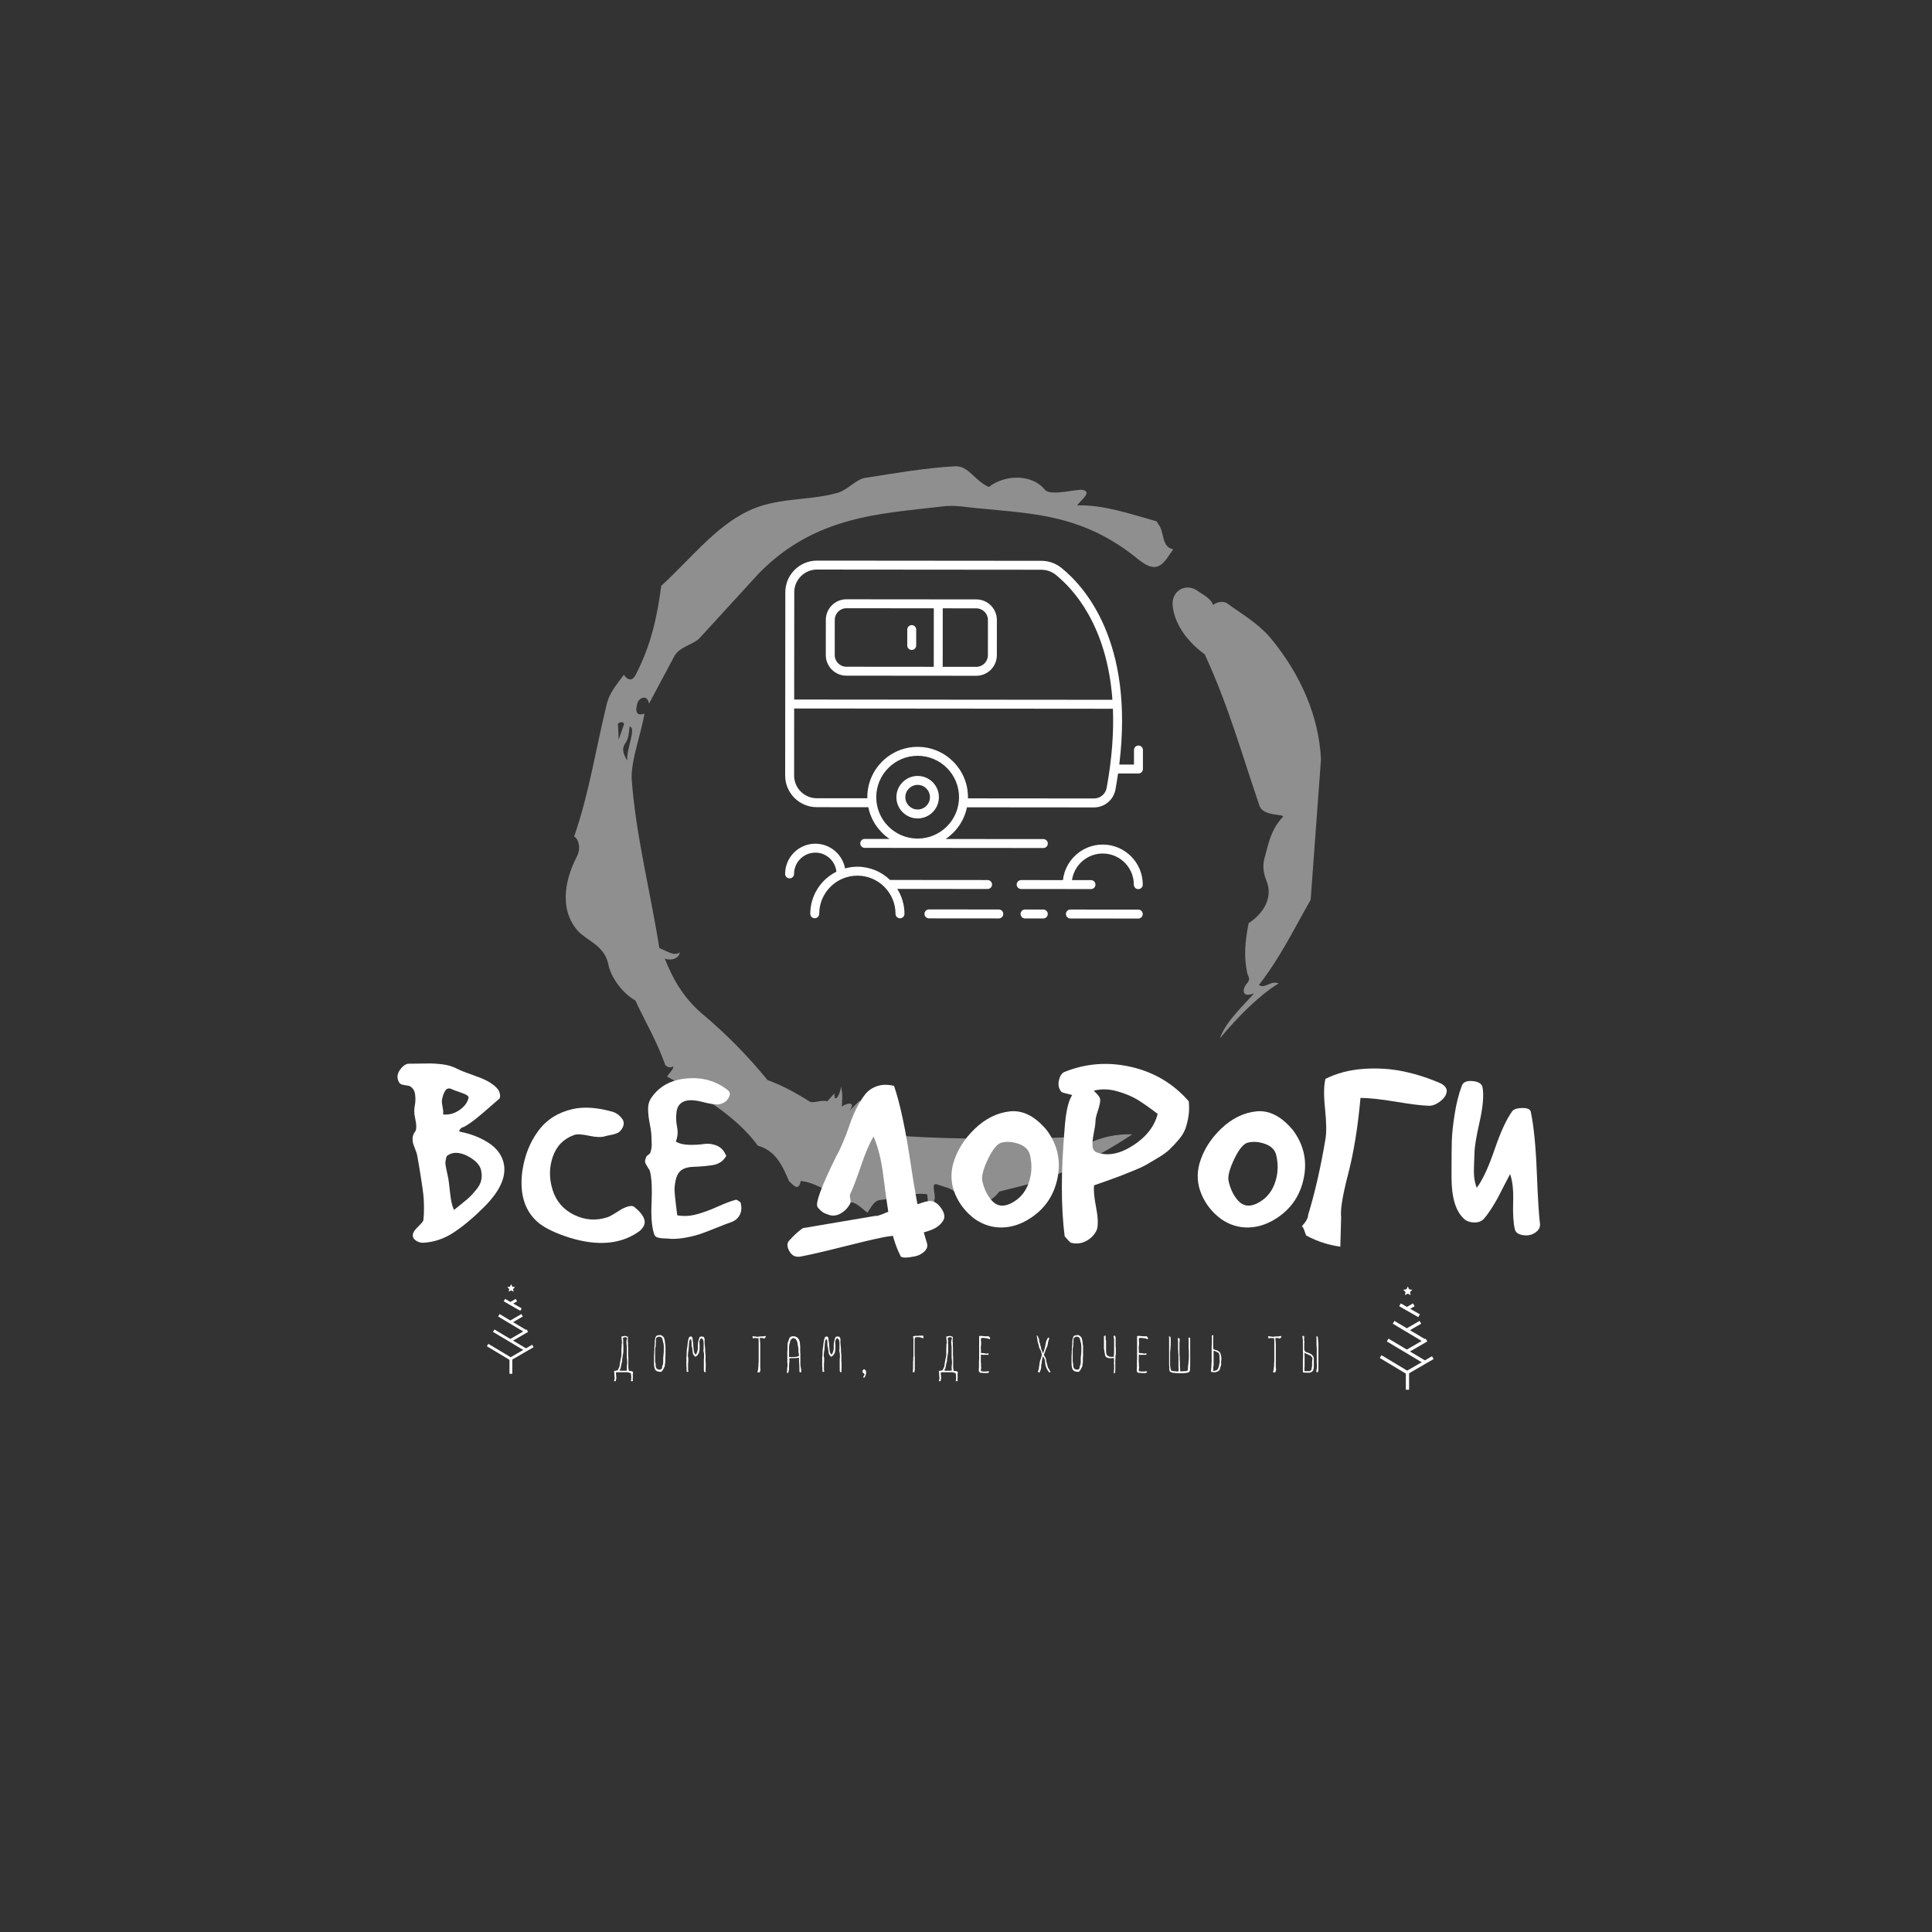 <?xml version="1.0" encoding="UTF-8" standalone="no"?> <svg xmlns="http://www.w3.org/2000/svg" xmlns:xlink="http://www.w3.org/1999/xlink" width="500" height="500" viewBox="0 0 500 500" xml:space="preserve"><rect x="0" y="0" width="500" height="500" fill="#333333" stroke="none"/> <desc>Created with Fabric.js 3.6.3</desc> <defs> </defs> <g transform="matrix(2.228 1.631 -1.631 2.228 243 214)"> <path style="stroke: none; stroke-width: 0; stroke-dasharray: none; stroke-linecap: butt; stroke-dashoffset: 0; stroke-linejoin: miter; stroke-miterlimit: 4; fill: rgb(255,255,255); fill-rule: nonzero; opacity: 0.45;" transform=" translate(-50.45, -49.763)" d="M 20.6 59.9 l 0.8 1 L 21 59.6 C 20.9 59 20.2 59.7 20.6 59.9 M 21.5 59.3 c 0.3 0.5 0.6 1 0.6 1.5 c 0 0.7 0.6 1 1.1 1.2 C 22.5 61.2 22.1 59 21.5 59.3 M 59.9 16.9 c 1.7 0 3.3 -0.2 5.1 0.2 c 4.4 1.1 8.1 3.3 10.6 6.4 l 7 11.2 c 0.3 2.8 0.9 5.9 0.8 9.3 c 0.7 0 0.6 -1 1.4 -1.2 c -0.8 2 -1.2 4.5 -1.4 7.4 c -0.5 -1.6 0 -4 0.1 -5.3 c -0.7 1.1 -1.1 0.3 -1.1 -0.2 c 0.1 -0.8 -0.3 -0.7 -0.6 -1 c -1.1 -1 -1.8 -2.1 -2.6 -3.8 c 0.5 -1.3 0.6 -3.2 -1 -4.2 c -0.5 -0.3 -1.1 -0.8 -1.4 -1.6 c -0.4 -1.1 -1.1 -2.4 -0.9 -4.1 c 0.1 -0.5 -1.5 1.1 -2.4 0.4 c -3.9 -2.7 -7.8 -5.8 -12.5 -8.4 c -2.5 0 -4.3 -0.9 -5.2 -2 c -0.8 -1 -0.2 -2.3 1 -2.4 c 0.7 0 1.5 -0.2 2.1 0.2 C 59 17.4 59.4 16.9 59.9 16.9 M 50 14.6 l 0.2 0.1 c 1 0.2 1.5 1.6 2.6 1.1 c 0 0.7 0.1 1.4 -0.1 1.9 c -0.3 0.8 -1.2 0.8 -1.9 0.8 c -6.7 -0.4 -10.6 2.4 -14.7 4.8 c -1.1 0.7 -2.3 1.2 -3.2 2.1 c -4.3 4 -9 7.7 -10.1 15.1 l -0.9 8.2 c -0.1 0.9 -1.1 1.8 -0.9 2.9 l 0.7 4.9 c -0.7 -0.7 -1.1 0.2 -0.9 0.6 c 0.1 0.3 0.5 1.3 1.1 0.4 c 0.8 1.5 1.6 4.4 2.7 5.7 c 3.4 4 7.8 7.6 11.4 11.2 c 0.9 -0.2 1.6 -0.2 1.8 -0.8 c 0.3 0.6 -0.3 1.2 -0.8 1.3 c 1.6 1 3.4 1.9 5.8 2.1 c 3.1 0.2 6 0.7 8.7 1.4 c 1.4 -0.4 2.8 -0.6 4.3 -0.7 c 0.5 0 0.8 -0.8 1.4 -1 l 0.1 -1 c 0.6 0.9 0.5 -0.3 0.1 -0.9 c 0.7 0.6 0.9 1.1 1.2 1.5 c 0 -0.3 0.8 -1.4 0.8 -0.1 l 0.2 -1.3 c 0.3 -0.2 0.4 1.1 0.7 0.2 c 0.3 -0.9 0.9 -0.2 1.5 -0.5 c -0.2 0.4 -0.1 1.2 0.6 0.7 l 0.8 -0.7 c 0.5 1.2 1.3 0.7 1.7 0.5 c 4.4 -2.8 8.8 -6.1 13 -9.4 L 77.8 67 l 0.5 -1.6 c 0.5 0.5 0.9 0.1 1.1 -0.2 c 0.6 -1 1.4 -2 2.7 -2.9 c -1.6 4.3 -3.5 7.7 -5.9 10.5 L 75.2 74 c 0 0.7 -0.2 1.6 -1 1.7 c -0.4 0.1 -1.2 -0.2 -1.8 0.4 c -0.3 0.4 0.7 1.2 -0.1 0.6 c -0.7 -0.5 -1.4 0 -2.2 0.2 c -0.6 0.2 0.4 0.8 0.6 1.2 c 0.2 0.4 0.4 0.8 0.3 1.3 l -1.1 -1.2 c -1.3 0.7 -2.1 2 -3.2 3 c -0.5 0.4 -0.3 1.1 -0.3 1.7 c -0.7 0 -1.5 -0.2 -1.9 0.2 c -0.3 0.4 -0.2 1 -0.2 1.6 c -1 -0.1 -1.1 -1.6 -2 -1.3 c -0.9 0.2 -1.9 0.3 -2.7 0.8 c 0.6 1.2 -1 0.5 -0.8 0.7 c -1.5 -0.9 -2.8 -1.6 -4.4 -1 c -3.4 -1.1 -7.6 -0.6 -10.7 -0.2 c 0 -0.5 0.1 -1 -0.1 -1.1 c -0.2 0.5 -0.8 0.3 -0.7 0.3 c -1.9 -1.3 -3.8 -2.1 -5.8 -3.2 c -1.8 0.2 -3.5 -0.7 -4 -1.2 c -1.4 -1.3 -3 -0.6 -4.3 -0.9 C 26 76.9 25 74 24.7 72 c -0.2 -1 -1 -1.4 -1.3 -1.3 c -1.3 -4.2 -3.3 -8 -4.9 -11.9 c -0.4 -1 -0.3 -2 -0.3 -3.1 c 0.5 0.2 1 0.1 0.9 -0.6 c -0.5 -3.3 -1.7 -5.8 -3 -8.2 c 0.7 -3.4 0.8 -7.4 2.4 -10.4 c 1.4 -2.7 4 -4.1 5.8 -6.4 c 0.6 -0.8 0.6 -1.9 1.2 -2.6 c 2 -2 4 -4.1 6.2 -5.9 c 1 -0.8 2.2 0 3.7 -0.3 c 0.5 -1.8 2.5 -3.4 4.4 -2.9 c 0.8 0.2 2.4 -1.9 2.9 -2.1 c 0.8 -0.3 0.4 0.8 0.4 1.5 C 45 16.3 47.6 15.5 50 14.6" stroke-linecap="round"></path> </g> <g transform="matrix(1,0,0,1,250.265,298.989)" style=""><path fill="#ffffff" opacity="1" d="M-142.86-9.78L-142.86-9.78Q-143.22-11.30-142.93-12.75Q-142.64-14.20-142.83-15.69Q-143.01-17.17-144.09-17.82L-144.09-17.82Q-144.38-18.04-145.47-18.15Q-146.56-18.26-146.92-18.77L-146.92-18.77Q-147.94-20.43-146.78-22.07Q-145.62-23.70-144.46-23.70L-144.46-23.70Q-143.73-23.70-141.88-23.73Q-140.03-23.77-139.02-23.77Q-138.00-23.77-136.48-23.62Q-134.96-23.48-133.76-23.12Q-132.57-22.75-131.48-22.17L-131.48-22.17Q-130.83-21.81-126.77-20.36Q-122.71-18.91-121.26-16.88L-121.26-16.88Q-120.60-15.58-120.97-14.71L-120.97-14.71Q-121.91-13.91-123.72-12.31Q-125.53-10.72-127.06-9.49Q-128.58-8.25-130.25-7.31L-130.25-7.31Q-130.75-7.31-131.26-6.66L-131.26-6.66Q-131.62-6.22-131.12-6.08L-131.12-6.08Q-127.06-5.28-123.98-3.32Q-120.89-1.37-120.02 1.61L-120.02 1.61Q-118.50 6.90-124.95 13.35L-124.95 13.35Q-129.16 17.56-132.86 19.98Q-136.55 22.41-140.69 22.63L-140.69 22.63Q-141.85 22.70-142.83 21.91Q-143.80 21.11-143.22 19.88L-143.22 19.88Q-142.93 19.30-141.81 18.21Q-140.69 17.12-140.69 16.76L-140.69 16.76Q-140.54 15.38-140.54 13.89Q-140.54 12.41-140.61 11.25Q-140.69 10.09-140.94 8.35Q-141.19 6.61-141.34 5.70Q-141.48 4.80-141.81 2.80Q-142.14 0.81-142.28 0.08L-142.28 0.08Q-142.35-0.42-142.72-1.33Q-143.08-2.24-143.30-2.89Q-143.51-3.54-143.48-4.45Q-143.44-5.35-142.86-6.08L-142.86-6.08Q-142.21-6.88-142.86-9.78ZM-135.90-14.27L-135.90-14.27Q-135.97-13.69-135.72-12.46Q-135.47-11.23-135.61-10.57L-135.61-10.57Q-133.36-10.36-131.48-11.63Q-129.59-12.89-129.09-14.56L-129.09-14.56Q-128.80-15.14-129.41-15.54Q-130.03-15.94-131.37-16.37Q-132.71-16.81-133.15-17.03L-133.15-17.03Q-134.38-17.68-135.00-16.77Q-135.61-15.87-135.90-14.27ZM-134.09 7.04L-134.09 7.04Q-134.02 7.62-133.84 9.29Q-133.65 10.96-133.44 12.05Q-133.22 13.13-132.78 14.15L-132.78 14.15Q-132.42 13.86-130.75 12.52Q-129.09 11.18-128.51 10.60Q-127.93 10.02-126.95 8.82Q-125.97 7.62-125.72 6.43Q-125.46 5.23-125.75 3.93L-125.75 3.93Q-126.04 2.40-127.85 1.06Q-129.67-0.28-131.52-0.57Q-133.36-0.86-134.67 0.23L-134.67 0.23Q-135.03 1.46-135.00 2.11Q-134.96 2.77-134.56 4.51Q-134.16 6.25-134.09 7.04Z"></path><path fill="#ffffff" opacity="1" d="M-115.09 4.14L-115.09 4.14Q-114.22-1.87-111.00-6.26Q-107.77-10.65-102.12-11.95L-102.12-11.95Q-97.69-12.97-91.60-11.23L-91.60-11.23Q-90.30-10.79-89.36-9.60Q-88.41-8.40-89.21-7.02L-89.21-7.02Q-89.65-6.22-90.30-5.86Q-90.95-5.50-92.11-5.28Q-93.27-5.06-93.71-4.92L-93.71-4.92Q-95.16-4.48-97.84-5.06Q-100.52-5.64-101.61-5.28L-101.61-5.28Q-105.74-3.83-107.19 0.34Q-108.64 4.51-107.26 8.93Q-105.89 13.35-101.68 15.42Q-97.48 17.48-93.05 16.03L-93.05 16.03Q-92.40 15.82-91.31 15.13Q-90.23 14.44-89.43 13.97Q-88.63 13.50-87.58 13.21Q-86.53 12.92-85.95 13.50L-85.95 13.50Q-83.99 15.09-83.52 16.61Q-83.05 18.14-84.72 19.59L-84.72 19.59Q-91.75 24.73-102.84 21.33L-102.84 21.33Q-108.28 19.59-110.89 17.48L-110.89 17.48Q-116.25 12.99-115.09 4.14Z"></path><path fill="#ffffff" opacity="1" d="M-81.67-4.85L-81.67-4.85Q-81.67-5.93-82.11-8.15Q-82.54-10.36-82.54-12.02Q-82.54-13.69-81.67-14.92L-81.67-14.92Q-78.63-19.35-72.54-19.89Q-66.45-20.43-61.95-16.88L-61.95-16.88Q-60.94-16.16-61.73-14.82Q-62.53-13.47-64.27-13.18L-64.27-13.18Q-65.50-13.04-68.59-13.84Q-71.67-14.63-73.33-13.91L-73.33-13.91Q-74.93-13.18-75.18-11.23Q-75.44-9.27-75.04-7.35Q-74.64-5.43-75.36-3.54L-75.36-3.54Q-73.99-2.74-71.85-2.71Q-69.71-2.67-68.04-2.93Q-66.37-3.18-64.74-2.49Q-63.11-1.80-62.31 0.16L-62.31 0.16Q-63.47 2.19-65.87 2.55Q-68.26 2.91-70.76 2.98Q-73.26 3.06-74.35 4.22L-74.35 4.22Q-75.15 5.09-75.44 6.61Q-75.73 8.13-75.69 9.15Q-75.65 10.16-75.36 12.55Q-75.07 14.95-75.00 15.53L-75.00 15.53Q-72.61 15.96-70.11 15.31Q-67.61 14.66-64.60 13.31Q-61.59 11.97-59.92 11.54L-59.92 11.54Q-59.70 11.32-58.62 12.19L-58.62 12.19Q-58.11 13.93-58.76 15.31Q-59.41 16.69-60.94 17.27L-60.94 17.27Q-62.24 17.70-64.74 18.72Q-67.24 19.73-68.77 20.27Q-70.29 20.82-72.50 21.25Q-74.71 21.69-76.67 21.62L-76.67 21.62Q-77.18 21.54-78.37 21.51Q-79.57 21.47-80.22 21.22Q-80.87 20.96-81.02 20.24L-81.02 20.24Q-81.89 17.48-81.64 12.23Q-81.38 6.97-82.03 4.22L-82.03 4.22Q-82.11 3.85-82.65 3.06Q-83.19 2.26-83.30 1.82Q-83.41 1.39-83.05 0.52L-83.05 0.52Q-83.05 0.37-82.87 0.19Q-82.69 0.01-82.43-0.17Q-82.18-0.35-82.03-0.50L-82.03-0.50Q-81.82-1.00-81.71-1.62Q-81.60-2.24-81.60-2.67Q-81.60-3.11-81.64-3.83Q-81.67-4.56-81.67-4.85Z"></path><path fill="#ffffff" opacity="1" d=""></path><path fill="#ffffff" opacity="1" d="M-23.67 15.67Q-23.53 15.74-23.24 15.67L-23.24 15.67Q-22.95 15.60-22.73 15.53L-22.73 15.53Q-22.00 15.31-21.21 14.95L-21.21 14.95Q-20.12 14.44-19.10 14.44L-19.10 14.44Q-18.02 14.58-14.61 13.31Q-11.20 12.05-10.26 11.90L-10.26 11.90Q-8.30 11.47-6.78 13.57Q-5.26 15.67-6.27 17.05L-6.27 17.05Q-7.21 18.50-9.21 19.30Q-11.20 20.09-13.16 20.27Q-15.12 20.46-17.87 20.71Q-20.63 20.96-22.22 21.33L-22.22 21.33Q-25.70 22.05-32.59 23.79Q-39.48 25.53-42.96 26.18L-42.96 26.18Q-44.99 26.62-46.00 24.77Q-47.02 22.92-45.86 21.91L-45.86 21.91Q-44.48 20.31-42.52 18.86L-42.52 18.86L-23.67 15.67ZM-33.75 0.08L-33.75 0.08Q-33.10-1.00-32.08-3.40Q-31.07-5.79-30.38-7.89Q-29.69-9.99-28.60-12.17Q-27.51-14.34-26.35-15.79Q-25.19-17.24-23.27-17.90Q-21.35-18.55-18.89-17.97L-18.89-17.97Q-16.57-11.23-14.54 2.44Q-12.51 16.11-10.40 22.63L-10.40 22.63Q-9.97 23.86-11.02 24.88Q-12.07 25.89-13.59 26.18L-13.59 26.18Q-16.57 26.76-17.15 26.18L-17.15 26.18Q-19.25 22.05-20.12 16.40Q-20.99 10.74-21.71 4.98Q-22.44-0.79-24.18-4.85L-24.18-4.85Q-25.70-2.38-27.44 2.73Q-29.18 7.84-30.20 9.94L-30.20 9.94Q-30.41 10.31-30.23 11.18Q-30.05 12.05-30.20 12.41L-30.20 12.41Q-31.07 14.15-32.77 15.09Q-34.47 16.03-36.21 15.24L-36.21 15.24Q-37.30 14.95-38.17 14.00L-38.17 14.00Q-38.39 13.71-38.61 13.50L-38.61 13.50Q-39.84 12.34-33.75 0.08Z"></path><path fill="#ffffff" opacity="1" d="M-3.59 2.19L-3.59 2.19Q-2.14-2.89 2.03-6.88Q6.20-10.86 11.16-11.37Q16.13-11.88 20.63-6.51L20.63-6.51Q24.76-0.93 23.45 5.74Q22.15 12.41 16.64 16.11L16.64 16.11Q13.01 18.57 9.17 18.68Q5.33 18.79 1.99 16.47L1.99 16.47Q-1.41 13.93-3.05 10.09Q-4.68 6.25-3.59 2.19ZM3.95 6.61L3.95 6.61Q4.68 9.87 6.52 11.83Q8.37 13.79 11.13 12.55L11.13 12.55Q14.54 10.96 15.88 7.37Q17.22 3.78 16.28-0.13L16.28-0.13Q15.77-2.09 13.45-2.93Q11.13-3.76 9.10-3.32L9.10-3.32Q7.36-3.03 5.47 0.88Q3.59 4.80 3.95 6.61Z"></path><path fill="#ffffff" opacity="1" d="M25.27-7.09L25.27-7.09Q25.70-12.75 26.86-14.92L26.86-14.92Q27.01-15.29 27.22-15.58L27.22-15.58Q26.86-15.72 25.88-15.94Q24.90-16.16 24.47-16.37L24.47-16.37Q23.38-17.61 23.78-19.38Q24.18-21.16 25.27-21.59L25.27-21.59Q33.60-24.93 42.52-22.86Q51.44-20.80 57.38-13.98L57.38-13.98Q57.60-11.95 57.31-10.10Q57.02-8.25 56.48-6.80Q55.93-5.35 54.66-3.90Q53.40-2.45 52.38-1.48Q51.37-0.50 49.41 0.66Q47.45 1.82 46.33 2.48Q45.20 3.13 42.85 4.07Q40.49 5.01 39.48 5.41Q38.46 5.81 36.00 6.68Q33.53 7.55 32.88 7.77L32.88 7.77Q32.66 9.65 33.39 13.39Q34.11 17.12 33.68 19.01L33.68 19.01Q33.02 20.89 31.07 22.05Q29.11 23.21 26.86 22.63L26.86 22.63Q26.50 22.41 25.27 20.96L25.27 20.96Q23.82 9.65 25.27-7.09ZM33.24-8.76L33.24-8.76Q33.24-7.89 32.81-5.75Q32.37-3.61 32.48-2.35Q32.59-1.08 33.68-0.71L33.68-0.71Q37.88 0.74 42.99-2.56Q48.10-5.86 49.34-10.72L49.34-10.72Q46.29-13.04 44.19-14.34Q42.09-15.65 38.90-16.56Q35.71-17.46 32.88-16.74L32.88-16.74Q32.73-16.74 33.10-16.41Q33.46-16.08 33.97-15.47Q34.47-14.85 34.47-14.34L34.47-14.34Q34.47-13.33 33.86-11.52Q33.24-9.70 33.24-8.76Z"></path><path fill="#ffffff" opacity="1" d="M60.14 2.19L60.14 2.19Q61.59-2.89 65.76-6.88Q69.93-10.86 74.89-11.37Q79.86-11.88 84.35-6.51L84.35-6.51Q88.49-0.93 87.18 5.74Q85.88 12.41 80.37 16.11L80.37 16.11Q76.74 18.57 72.90 18.68Q69.06 18.79 65.72 16.47L65.72 16.47Q62.31 13.93 60.68 10.09Q59.05 6.25 60.14 2.19ZM67.68 6.61L67.68 6.61Q68.40 9.87 70.25 11.83Q72.10 13.79 74.86 12.55L74.86 12.55Q78.26 10.96 79.60 7.37Q80.95 3.78 80.00-0.13L80.00-0.13Q79.50-2.09 77.18-2.93Q74.86-3.76 72.83-3.32L72.83-3.32Q71.09-3.03 69.20 0.88Q67.32 4.80 67.68 6.61Z"></path><path fill="#ffffff" opacity="1" d="M96.61 23.65Q91.89 22.99 87.91 20.82L87.91 20.82Q87.76 20.82 87.62 20.38Q87.47 19.95 87.25 19.33Q87.04 18.72 86.67 18.35L86.67 18.35Q88.27 16.61 88.27 15.45L88.27 15.45Q90.88 6.97 92.76-4.19L92.76-4.19Q93.20-6.73 92.66-11.99Q92.11-17.24 92.76-19.78L92.76-19.78Q97.11-21.96 102.55-22.36Q107.99-22.75 112.99-21.70Q117.99-20.65 122.71-18.55L122.71-18.55Q124.37-17.61 124.12-16.30Q123.87-15.00 122.34-13.87Q120.82-12.75 119.44-12.82L119.44-12.82Q116.83-12.89 110.96-13.87Q105.09-14.85 101.83-14.85L101.83-14.85Q100.81-3.54 98.64 4.83Q96.46 13.21 96.82 16.03L96.82 16.03L96.61 23.65Z"></path><path fill="#ffffff" opacity="1" d="M147.72 19.44Q146.34 20.89 144.24 20.71Q142.14 20.53 141.77 19.15L141.77 19.15Q141.19 16.61 141.34 12.01Q141.48 7.41 140.54 4.87L140.54 4.87Q140.11 5.67 139.05 7.73Q138.00 9.80 137.39 10.96Q136.77 12.12 135.76 13.71Q134.74 15.31 133.73 16.47L133.73 16.47Q132.78 17.48 131.04 17.37Q129.30 17.27 128.36 16.18L128.36 16.18Q125.39 13.21 125.39 5.74L125.39 5.74Q125.39 5.23 125.39 4.14L125.39 4.14Q125.39-0.93 125.46-3.65Q125.53-6.37 126.19-10.57Q126.84-14.78 128.07-18.04L128.07-18.04Q128.58-19.42 130.90-19.20Q133.22-18.98 133.44-17.46L133.44-17.46Q133.94-14.34 132.64-8.58Q131.33-2.82 131.33-0.50L131.33-0.50Q131.33 0.01 131.22 2.19Q131.12 4.36 131.26 5.70Q131.41 7.04 131.91 8.42L131.91 8.42Q134.16 5.45 136.55-1.55Q138.95-8.54 141.19-11.52L141.19-11.52Q141.92-12.24 143.80-12.24Q145.69-12.24 145.91-11.23L145.91-11.23Q147.07-5.64 147.46 4.43Q147.86 14.51 148.30 17.92L148.30 17.92Q148.30 18.79 147.72 19.44L147.72 19.44Z"></path></g><g transform="matrix(1.157 0.001 -0.001 1.157 249.5 191.4)"> <g style=""> <g transform="matrix(1 0 0 1 -10.373 12.898)"> <path style="stroke: none; stroke-width: 1; stroke-dasharray: none; stroke-linecap: butt; stroke-dashoffset: 0; stroke-linejoin: miter; stroke-miterlimit: 4; fill: rgb(255,255,255); fill-rule: nonzero; opacity: 1;" transform=" translate(-39.627, -62.898)" d="M 39.627 58.144 c -2.621 0 -4.753 2.132 -4.753 4.753 s 2.132 4.754 4.753 4.754 s 4.754 -2.133 4.754 -4.754 S 42.248 58.144 39.627 58.144 z M 39.627 65.651 c -1.518 0 -2.753 -1.235 -2.753 -2.754 c 0 -1.518 1.235 -2.753 2.753 -2.753 c 1.519 0 2.754 1.235 2.754 2.753 C 42.381 64.416 41.146 65.651 39.627 65.651 z" stroke-linecap="round"></path> </g> <g transform="matrix(1 0 0 1 -7.10543e-15 -7.879)"> <path style="stroke: none; stroke-width: 1; stroke-dasharray: none; stroke-linecap: butt; stroke-dashoffset: 0; stroke-linejoin: miter; stroke-miterlimit: 4; fill: rgb(255,255,255); fill-rule: nonzero; opacity: 1;" transform=" translate(-50, -42.121)" d="M 89.01 51.304 c -0.552 0 -1 0.448 -1 1 v 3.25 H 84.722 c 3.357 -27.475 -7.807 -39.834 -13.024 -44.009 C 70.453 10.549 68.872 10 67.248 10 H 17.066 c -3.902 0 -7.076 3.174 -7.076 7.076 V 58.075 c 0 3.901 3.174 7.076 7.076 7.076 h 11.53 c 0.6 2.942 2.351 5.47 4.761 7.092 h -5.558 c -0.552 0 -1 0.448 -1 1 s 0.448 1 1 1 h 39.956 c 0.552 0 1 -0.448 1 -1 s -0.448 -1 -1 -1 H 45.897 c 2.41 -1.622 4.161 -4.15 4.761 -7.092 h 28.409 c 2.363 0 4.383 -1.683 4.804 -4.001 c 0.223 -1.229 0.409 -2.421 0.578 -3.596 h 4.561 c 0.552 0 1 -0.448 1 -1 v -4.25 C 90.01 51.752 89.562 51.304 89.01 51.304 z M 17.066 12 h 50.182 c 1.172 0 2.309 0.393 3.201 1.106 c 3.955 3.165 11.504 11.315 12.726 27.972 H 11.99 V 17.076 C 11.99 14.277 14.267 12 17.066 12 z M 39.627 72.156 c -5.105 0 -9.258 -4.153 -9.258 -9.258 s 4.153 -9.258 9.258 -9.258 s 9.258 4.153 9.258 9.258 S 44.732 72.156 39.627 72.156 z M 79.067 63.15 H 50.872 c 0.002 -0.085 0.013 -0.168 0.013 -0.253 c 0 -6.208 -5.05 -11.258 -11.258 -11.258 c -6.208 0 -11.258 5.05 -11.258 11.258 c 0 0.085 0.011 0.168 0.013 0.253 h -11.316 c -2.799 0 -5.076 -2.277 -5.076 -5.076 V 43.078 h 71.297 c 0.21 5.121 -0.164 10.993 -1.383 17.714 C 81.655 62.159 80.463 63.15 79.067 63.15 z" stroke-linecap="round"></path> </g> <g transform="matrix(1 0 0 1 -11.816 -22.812)"> <path style="stroke: none; stroke-width: 1; stroke-dasharray: none; stroke-linecap: butt; stroke-dashoffset: 0; stroke-linejoin: miter; stroke-miterlimit: 4; fill: rgb(255,255,255); fill-rule: nonzero; opacity: 1;" transform=" translate(-38.184, -27.188)" d="M 23.658 35.73 h 29.053 c 2.539 0 4.604 -2.065 4.604 -4.604 v -7.878 c 0 -2.539 -2.065 -4.604 -4.604 -4.604 H 23.658 c -2.539 0 -4.604 2.065 -4.604 4.604 v 7.878 C 19.054 33.666 21.119 35.73 23.658 35.73 z M 55.314 23.249 v 7.878 c 0 1.436 -1.168 2.604 -2.604 2.604 h -7.504 V 20.645 h 7.504 C 54.146 20.645 55.314 21.813 55.314 23.249 z M 21.054 23.249 c 0 -1.436 1.168 -2.604 2.604 -2.604 h 19.549 v 13.085 H 23.658 c -1.436 0 -2.604 -1.168 -2.604 -2.604 V 23.249 z" stroke-linecap="round"></path> </g> <g transform="matrix(1 0 0 1 -11.726 -22.812)"> <path style="stroke: none; stroke-width: 1; stroke-dasharray: none; stroke-linecap: butt; stroke-dashoffset: 0; stroke-linejoin: miter; stroke-miterlimit: 4; fill: rgb(255,255,255); fill-rule: nonzero; opacity: 1;" transform=" translate(-38.274, -27.188)" d="M 38.274 29.966 c 0.552 0 1 -0.448 1 -1 v -3.557 c 0 -0.552 -0.448 -1 -1 -1 s -1 0.448 -1 1 v 3.557 C 37.274 29.519 37.722 29.966 38.274 29.966 z" stroke-linecap="round"></path> </g> <g transform="matrix(1 0 0 1 -0.009 39)"> <path style="stroke: none; stroke-width: 1; stroke-dasharray: none; stroke-linecap: butt; stroke-dashoffset: 0; stroke-linejoin: miter; stroke-miterlimit: 4; fill: rgb(255,255,255); fill-rule: nonzero; opacity: 1;" transform=" translate(-49.991, -89)" d="M 57.802 88 H 42.18 c -0.552 0 -1 0.448 -1 1 s 0.448 1 1 1 h 15.622 c 0.552 0 1 -0.448 1 -1 S 58.354 88 57.802 88 z" stroke-linecap="round"></path> </g> <g transform="matrix(1 0 0 1 -16.856 31.657)"> <path style="stroke: none; stroke-width: 1; stroke-dasharray: none; stroke-linecap: butt; stroke-dashoffset: 0; stroke-linejoin: miter; stroke-miterlimit: 4; fill: rgb(255,255,255); fill-rule: nonzero; opacity: 1;" transform=" translate(-33.144, -81.657)" d="M 55.289 83.417 c 0.552 0 1 -0.448 1 -1 s -0.448 -1 -1 -1 H 33.508 c -0.013 0 -0.023 0.007 -0.036 0.007 c -1.896 -1.83 -4.469 -2.962 -7.306 -2.962 c -0.958 0 -1.881 0.14 -2.763 0.38 c -0.584 -3.137 -3.338 -5.522 -6.642 -5.522 c -3.729 0 -6.762 3.033 -6.762 6.761 c 0 0.552 0.448 1 1 1 s 1 -0.448 1 -1 c 0 -2.625 2.136 -4.761 4.762 -4.761 c 2.453 0 4.456 1.872 4.71 4.26 c -3.455 1.73 -5.837 5.295 -5.837 9.414 c 0 0.552 0.448 1 1 1 s 1 -0.448 1 -1 c 0 -4.705 3.828 -8.532 8.533 -8.532 c 4.705 0 8.532 3.828 8.532 8.532 c 0 0.552 0.448 1 1 1 s 1 -0.448 1 -1 c 0 -2.049 -0.598 -3.958 -1.614 -5.577 H 55.289 z" stroke-linecap="round"></path> </g> <g transform="matrix(1 0 0 1 31.407 39)"> <path style="stroke: none; stroke-width: 1; stroke-dasharray: none; stroke-linecap: butt; stroke-dashoffset: 0; stroke-linejoin: miter; stroke-miterlimit: 4; fill: rgb(255,255,255); fill-rule: nonzero; opacity: 1;" transform=" translate(-81.407, -89)" d="M 89 88 h -15.184 c -0.552 0 -1 0.448 -1 1 s 0.448 1 1 1 h 15.184 c 0.552 0 1 -0.448 1 -1 S 89.552 88 89 88 z" stroke-linecap="round"></path> </g> <g transform="matrix(1 0 0 1 25.898 28.438)"> <path style="stroke: none; stroke-width: 1; stroke-dasharray: none; stroke-linecap: butt; stroke-dashoffset: 0; stroke-linejoin: miter; stroke-miterlimit: 4; fill: rgb(255,255,255); fill-rule: nonzero; opacity: 1;" transform=" translate(-75.898, -78.438)" d="M 81.042 73.46 c -4.601 0 -8.398 3.488 -8.898 7.957 H 62.797 c -0.552 0 -1 0.448 -1 1 s 0.448 1 1 1 h 15.622 c 0.552 0 1 -0.448 1 -1 s -0.448 -1 -1 -1 h -4.253 c 0.487 -3.363 3.381 -5.957 6.877 -5.957 c 3.836 0 6.957 3.121 6.957 6.957 c 0 0.552 0.448 1 1 1 s 1 -0.448 1 -1 C 90 77.478 85.981 73.46 81.042 73.46 z" stroke-linecap="round"></path> </g> <g transform="matrix(1 0 0 1 15.713 39)"> <path style="stroke: none; stroke-width: 1; stroke-dasharray: none; stroke-linecap: butt; stroke-dashoffset: 0; stroke-linejoin: miter; stroke-miterlimit: 4; fill: rgb(255,255,255); fill-rule: nonzero; opacity: 1;" transform=" translate(-65.713, -89)" d="M 67.755 88 h -4.085 c -0.552 0 -1 0.448 -1 1 s 0.448 1 1 1 h 4.085 c 0.552 0 1 -0.448 1 -1 S 68.308 88 67.755 88 z" stroke-linecap="round"></path> </g> </g> </g> <g transform="matrix(1,0,0,1,250.056,351.352)" style=""><path fill="#ffffff" opacity="1" d="M-89.20-5.48L-89.20-4.98L-89.14-4.41L-89.08-3.94L-89.17-3.45L-89.17-2.90L-89.22-2.40L-89.22-1.86L-89.22-1.26L-89.22-0.77L-89.27-0.27L-89.42 0.37L-89.52 0.92L-89.62 1.42L-89.67 1.91L-89.77 2.41L-90.22 3.30L-90.70 3.37L-91.15 3.46L-91.06 4.04L-91.06 4.54L-90.97 5.35L-91.15 6.11L-90.69 6.07L-90.54 5.25L-90.61 4.56L-90.66 3.82L-90.15 3.78L-89.66 3.78L-89.11 3.78L-88.62 3.78L-88.12 3.78L-87.62 3.78L-86.81 4.02L-86.74 4.38L-86.67 5.07L-86.69 5.41L-86.76 6.11L-86.26 6.07L-86.32 5.52L-86.27 5.09L-86.30 4.39L-86.21 3.70L-86.60 3.50L-87.30 3.42L-87.35 3.13L-87.44 2.61L-87.44 2.11L-87.44 1.61L-87.44 1.02L-87.44 0.42L-87.44-0.12L-87.49-0.62L-87.49-1.11L-87.49-1.66L-87.49-2.16L-87.49-2.70L-87.54-3.20L-87.51-3.66L-87.59-4.24L-87.56-4.74L-87.53-5.39L-88.23-5.62ZM-87.77-5.18L-87.81-4.74L-87.95-4.28L-87.93-3.72L-87.88-3.25L-87.84-2.75L-87.84-2.26L-87.84-1.76L-87.84-1.21L-87.84-0.72L-87.84-0.07L-87.79 0.42L-87.74 0.97L-87.74 1.46L-87.79 1.96L-87.84 2.46L-87.82 2.97L-87.79 3.35L-88.28 3.40L-88.83 3.40L-89.32 3.40L-89.78 3.30L-89.47 2.85L-89.37 2.36L-89.27 1.86L-89.17 1.37L-89.03 0.87L-89.03 0.37L-88.93-0.12L-88.88-0.62L-88.78-1.11L-88.73-1.61L-88.73-2.11L-88.73-2.60L-88.73-3.15L-88.78-3.69L-88.75-4.20L-88.80-4.65L-88.83-5.16L-88.27-5.31Z"></path><path fill="#ffffff" opacity="1" d="M-80.21-5.63L-80.46-5.13L-80.56-4.59L-80.61-4.09L-80.61-3.59L-80.66-3.10L-80.71-2.60L-80.71-2.11L-80.75-1.61L-80.75-1.06L-80.80-0.42L-80.80 0.08L-80.80 0.62L-80.80 1.17L-80.80 1.71L-80.75 2.26L-80.66 2.75L-80.41 3.25L-79.96 3.55L-79.47 3.65L-78.97 3.70L-78.57 3.30L-78.27 2.75L-78.03 2.26L-77.98 1.76L-77.88 1.17L-77.88 0.67L-77.88 0.08L-77.83-0.42L-77.83-0.97L-77.83-1.51L-77.83-2.01L-77.83-2.50L-77.83-3.10L-77.93-3.64L-77.98-4.19L-78.08-4.69L-78.23-5.18L-78.57-5.58L-79.02-5.83L-79.51-5.83ZM-79.66-5.43L-79.12-5.38L-78.72-5.08L-78.57-4.59L-78.47-4.09L-78.32-3.59L-78.27-3.05L-78.27-2.55L-78.27-2.06L-78.27-1.46L-78.32-0.92L-78.37-0.42L-78.42 0.13L-78.42 0.67L-78.42 1.17L-78.47 1.71L-78.67 2.21L-78.72 2.70L-79.02 3.10L-79.51 3.10L-80.01 2.95L-80.31 2.51L-80.36 2.01L-80.41 1.51L-80.51 0.97L-80.51 0.47L-80.51-0.02L-80.51-0.52L-80.51-1.02L-80.51-1.56L-80.51-2.06L-80.46-2.55L-80.36-3.05L-80.36-3.59L-80.31-4.09L-80.31-4.59L-80.26-5.08Z"></path><path fill="#ffffff" opacity="1" d="M-71.88 3.65L-71.98 3.15L-71.98 2.66L-71.98 2.16L-71.98 1.56L-71.93 1.07L-71.93 0.57L-71.93 0.08L-72.03-0.42L-72.00-0.92L-71.96-1.34L-71.89-1.85L-71.83-2.37L-71.79-2.88L-71.76-3.37L-71.73-3.85L-71.65-4.31L-71.47-4.77L-71.14-4.64L-71.07-3.67L-71.07-3.06L-70.93-2.60L-70.86-2.07L-70.80-1.55L-70.74-1.06L-70.54-0.66L-70.10-0.20L-69.59-0.57L-69.40-0.85L-69.15-1.31L-69.05-1.81L-69.00-2.30L-69.00-2.80L-69.00-3.30L-69.05-3.79L-69.05-4.29L-68.86-4.71L-68.60-5.03L-68.16-4.78L-68.01-4.29L-67.96-3.79L-67.96-3.30L-67.96-2.80L-67.96-2.30L-68.01-1.76L-67.87-1.13L-67.85-0.57L-67.85-0.07L-67.90 0.42L-67.90 0.92L-67.90 1.46L-67.90 2.01L-67.90 2.61L-67.90 3.20L-67.82 3.72L-67.39 3.73L-67.46 3.20L-67.41 2.66L-67.41 2.16L-67.41 1.51L-67.46 0.87L-67.46 0.37L-67.46-0.12L-67.46-0.62L-67.51-1.16L-67.56-1.66L-67.56-2.26L-67.61-2.80L-67.66-3.30L-67.71-3.84L-67.71-4.44L-67.71-4.93L-67.96-5.38L-68.45-5.48L-68.95-5.38L-69.15-4.88L-69.30-4.34L-69.40-3.84L-69.45-3.30L-69.45-2.75L-69.45-2.27L-69.56-1.71L-69.74-1.16L-70.04-0.77L-70.34-1.16L-70.49-1.66L-70.54-2.16L-70.59-2.65L-70.64-3.15L-70.64-3.64L-70.74-4.14L-70.79-4.64L-70.83-5.13L-71.18-5.53L-71.68-5.33L-71.88-4.83L-71.98-4.34L-72.07-3.84L-72.12-3.35L-72.17-2.85L-72.27-2.26L-72.32-1.76L-72.35-1.18L-72.35-0.63L-72.42-0.07L-72.42 0.47L-72.42 1.02L-72.42 1.61L-72.42 2.16L-72.37 2.66L-72.37 3.20L-72.32 3.70Z"></path><path fill="#ffffff" opacity="1" d=""></path><path fill="#ffffff" opacity="1" d="M-54.65-5.08L-54.11-5.03L-53.75-5.05L-53.71-4.14L-53.71-3.64L-53.71-3.15L-53.71-2.65L-53.71-2.11L-53.71-1.51L-53.71-1.02L-53.71-0.52L-53.71-0.02L-53.71 0.47L-53.71 0.97L-53.76 1.46L-53.76 1.96L-53.81 2.46L-53.87 3.20L-54.07 3.72L-53.76 3.85L-53.43 3.78L-53.24 3.14L-53.31 2.46L-53.31 1.96L-53.31 1.46L-53.31 0.92L-53.31 0.32L-53.31-0.17L-53.31-0.67L-53.31-1.16L-53.31-1.66L-53.31-2.16L-53.31-2.65L-53.31-3.20L-53.31-3.69L-53.36-4.19L-53.43-5.08L-52.83-5.09L-52.28-4.93L-51.97-5.18L-51.85-5.60L-52.87-5.48L-53.41-5.48L-54.02-5.39L-54.62-5.47L-55.33-5.55L-55.20-4.98Z"></path><path fill="#ffffff" opacity="1" d="M-46.10 3.99L-45.90 3.35L-45.85 2.85L-45.85 2.36L-45.85 1.86L-45.80 1.37L-45.75 0.87L-45.80 0.18L-45.25 0.13L-44.76 0.13L-44.26 0.13L-43.77 0.08L-43.27 0.03L-43.27 0.72L-43.26 1.24L-43.22 1.71L-43.17 2.31L-43.17 2.80L-43.17 3.30L-43.12 3.80L-42.67 3.75L-42.72 3.10L-42.87 2.21L-42.92 1.66L-42.92 1.12L-42.92 0.62L-42.92 0.13L-42.92-0.42L-42.92-0.97L-42.97-1.46L-42.97-1.96L-42.97-2.45L-42.97-2.95L-43.02-3.54L-43.07-4.09L-43.27-4.59L-43.52-5.03L-43.93-5.34L-44.46-5.53L-44.96-5.53L-45.50-5.38L-45.80-4.98L-46.00-4.34L-46.20-3.79L-46.25-3.20L-46.25-2.70L-46.25-2.16L-46.30-1.61L-46.30-1.06L-46.30-0.47L-46.30 0.13L-46.30 0.62L-46.30 1.17L-46.25 1.71L-46.25 2.26L-46.34 2.75L-46.34 3.30L-46.44 3.90ZM-45.85-0.17L-45.85-0.67L-45.85-1.26L-45.85-1.76L-45.85-2.26L-45.85-2.75L-45.80-3.30L-45.65-3.89L-45.50-4.44L-45.20-4.83L-44.77-5.09L-44.21-4.88L-43.88-4.45L-43.69-3.97L-43.62-3.40L-43.52-2.90L-43.42-2.40L-43.42-1.91L-43.42-1.41L-43.29-0.87L-43.32-0.37L-43.72-0.27L-44.26-0.17L-44.76-0.17L-45.20-0.12L-45.65-0.17Z"></path><path fill="#ffffff" opacity="1" d="M-36.72 3.65L-36.82 3.15L-36.82 2.66L-36.82 2.16L-36.82 1.56L-36.77 1.07L-36.77 0.57L-36.77 0.08L-36.87-0.42L-36.85-0.92L-36.81-1.34L-36.73-1.85L-36.67-2.37L-36.64-2.88L-36.61-3.37L-36.57-3.85L-36.50-4.31L-36.31-4.77L-35.99-4.64L-35.92-3.67L-35.92-3.06L-35.78-2.60L-35.71-2.07L-35.64-1.55L-35.58-1.06L-35.38-0.66L-34.95-0.20L-34.44-0.57L-34.24-0.85L-33.99-1.31L-33.90-1.81L-33.85-2.30L-33.85-2.80L-33.85-3.30L-33.90-3.79L-33.90-4.29L-33.71-4.71L-33.45-5.03L-33.00-4.78L-32.85-4.29L-32.80-3.79L-32.80-3.30L-32.80-2.80L-32.80-2.30L-32.85-1.76L-32.72-1.13L-32.69-0.57L-32.69-0.07L-32.74 0.42L-32.74 0.92L-32.74 1.46L-32.74 2.01L-32.74 2.61L-32.74 3.20L-32.67 3.72L-32.23 3.73L-32.31 3.20L-32.26 2.66L-32.26 2.16L-32.26 1.51L-32.31 0.87L-32.31 0.37L-32.31-0.12L-32.31-0.62L-32.36-1.16L-32.41-1.66L-32.41-2.26L-32.46-2.80L-32.51-3.30L-32.56-3.84L-32.56-4.44L-32.56-4.93L-32.80-5.38L-33.30-5.48L-33.80-5.38L-33.99-4.88L-34.14-4.34L-34.24-3.84L-34.29-3.30L-34.29-2.75L-34.29-2.27L-34.40-1.71L-34.59-1.16L-34.89-0.77L-35.18-1.16L-35.33-1.66L-35.38-2.16L-35.43-2.65L-35.48-3.15L-35.48-3.64L-35.58-4.14L-35.63-4.64L-35.68-5.13L-36.03-5.53L-36.52-5.33L-36.72-4.83L-36.82-4.34L-36.92-3.84L-36.97-3.35L-37.02-2.85L-37.12-2.26L-37.17-1.76L-37.19-1.18L-37.19-0.63L-37.27-0.07L-37.27 0.47L-37.27 1.02L-37.27 1.61L-37.27 2.16L-37.22 2.66L-37.22 3.20L-37.17 3.70Z"></path><path fill="#ffffff" opacity="1" d="M-26.46 5.28L-26.19 4.90L-26.00 4.47L-25.88 3.86L-26.01 3.30L-26.44 2.97L-26.83 3.35L-26.81 3.86L-26.32 4.22L-26.41 4.66L-26.67 4.96Z"></path><path fill="#ffffff" opacity="1" d=""></path><path fill="#ffffff" opacity="1" d="M-13.76-5.53L-13.66-4.88L-13.66-4.39L-13.66-3.84L-13.66-3.25L-13.66-2.75L-13.66-2.21L-13.66-1.61L-13.66-1.02L-13.66-0.42L-13.71 0.08L-13.71 0.62L-13.76 1.17L-13.76 1.66L-13.76 2.26L-13.76 2.75L-13.83 3.78L-13.42 3.78L-13.31 3.20L-13.31 2.66L-13.31 2.06L-13.31 1.56L-13.31 1.07L-13.31 0.47L-13.31-0.12L-13.36-0.67L-13.36-1.21L-13.36-1.71L-13.36-2.26L-13.36-2.75L-13.36-3.25L-13.36-3.74L-13.36-4.24L-13.36-4.74L-13.24-5.21L-12.67-5.31L-12.11-5.29L-11.63-5.18L-11.12-4.96L-11.08-5.68L-11.58-5.68L-12.07-5.68L-12.62-5.63L-13.11-5.63Z"></path><path fill="#ffffff" opacity="1" d="M-5.14-5.48L-5.14-4.98L-5.08-4.41L-5.02-3.94L-5.12-3.45L-5.12-2.90L-5.16-2.40L-5.16-1.86L-5.16-1.26L-5.16-0.77L-5.21-0.27L-5.36 0.37L-5.46 0.92L-5.56 1.42L-5.61 1.91L-5.71 2.41L-6.16 3.30L-6.64 3.37L-7.09 3.46L-7.00 4.04L-7.00 4.54L-6.91 5.35L-7.09 6.11L-6.63 6.07L-6.48 5.25L-6.55 4.56L-6.60 3.82L-6.09 3.78L-5.60 3.78L-5.05 3.78L-4.56 3.78L-4.06 3.78L-3.57 3.78L-2.75 4.02L-2.68 4.38L-2.61 5.07L-2.64 5.41L-2.70 6.11L-2.20 6.07L-2.26 5.52L-2.21 5.09L-2.24 4.39L-2.15 3.70L-2.54 3.50L-3.24 3.42L-3.29 3.13L-3.38 2.61L-3.38 2.11L-3.38 1.61L-3.38 1.02L-3.38 0.42L-3.38-0.12L-3.43-0.62L-3.43-1.11L-3.43-1.66L-3.43-2.16L-3.43-2.70L-3.48-3.20L-3.45-3.66L-3.53-4.24L-3.50-4.74L-3.47-5.39L-4.17-5.62ZM-3.71-5.18L-3.75-4.74L-3.89-4.28L-3.88-3.72L-3.83-3.25L-3.78-2.75L-3.78-2.26L-3.78-1.76L-3.78-1.21L-3.78-0.72L-3.78-0.07L-3.73 0.42L-3.68 0.97L-3.68 1.46L-3.73 1.96L-3.78 2.46L-3.76 2.97L-3.73 3.35L-4.22 3.40L-4.77 3.40L-5.26 3.40L-5.72 3.30L-5.41 2.85L-5.31 2.36L-5.21 1.86L-5.12 1.37L-4.97 0.87L-4.97 0.37L-4.87-0.12L-4.82-0.62L-4.72-1.11L-4.67-1.61L-4.67-2.11L-4.67-2.60L-4.67-3.15L-4.72-3.69L-4.69-4.20L-4.74-4.65L-4.77-5.16L-4.21-5.31Z"></path><path fill="#ffffff" opacity="1" d="M3.35-5.58L3.35-4.98L3.35-4.49L3.35-3.94L3.35-3.40L3.35-2.80L3.35-2.30L3.35-1.71L3.35-1.21L3.35-0.72L3.35-0.17L3.35 0.32L3.30 0.92L3.30 1.46L3.30 2.01L3.30 2.51L3.26 3.00L3.26 3.50L3.55 3.90L4.10 3.94L4.59 3.99L5.09 3.99L5.59 3.99L5.98 3.70L5.78 3.52L4.99 3.60L4.50 3.60L3.83 3.50L3.80 3.05L3.88 2.64L3.83 2.10L3.83 1.60L3.78 1.11L3.78 0.56L3.78 0.06L3.81-0.83L4.15-0.72L4.64-0.72L5.76-0.72L5.77-1.13L5.18-1.02L4.59-1.16L4.10-1.16L3.81-1.23L3.81-1.98L3.76-2.48L3.81-2.97L3.86-3.47L3.86-3.97L3.81-4.46L3.81-4.96L4.14-5.12L4.73-5.08L5.49-4.97L6.13-4.75L6.18-5.13L5.83-5.53L5.34-5.53L4.84-5.53L4.35-5.58L3.85-5.63Z"></path><path fill="#ffffff" opacity="1" d=""></path><path fill="#ffffff" opacity="1" d="M18.23-5.78L18.33-5.18L18.43-4.69L18.48-4.14L18.63-3.64L18.78-3.15L18.88-2.60L19.13-2.11L19.37-1.66L19.47-1.16L19.59-0.74L19.41-0.12L19.26 0.42L19.08 0.92L18.98 1.46L18.93 1.96L18.83 2.46L18.78 2.95L18.53 3.62L18.93 3.90L19.10 3.59L19.30 3.04L19.40 2.54L19.40 2.05L19.50 1.55L19.55 1.06L19.65 0.56L19.73 0.05L19.81-0.36L20.22 0.20L20.37 0.70L20.42 1.19L20.47 1.69L20.57 2.18L20.76 2.68L21.09 3.31L21.51 3.86L21.85 3.67L21.64 3.42L21.46 3.00L21.16 2.59L21.02 2.06L20.91 1.61L20.76 1.12L20.66 0.62L20.57 0.13L20.32-0.32L20.08-0.67L20.37-1.40L20.54-1.93L20.71-2.37L20.96-2.89L21.11-3.43L21.16-3.93L21.31-4.43L21.48-4.93L21.37-5.24L21.11-5.08L20.86-4.59L20.66-4.09L20.57-3.59L20.47-3.10L20.37-2.60L20.22-2.11L19.91-1.08L19.42-2.21L19.33-2.70L19.18-3.20L19.08-3.69L18.88-4.19L18.88-4.69L18.68-5.18L18.43-5.68Z"></path><path fill="#ffffff" opacity="1" d="M27.86-5.63L27.61-5.13L27.51-4.59L27.46-4.09L27.46-3.59L27.41-3.10L27.36-2.60L27.36-2.11L27.31-1.61L27.31-1.06L27.26-0.42L27.26 0.08L27.26 0.62L27.26 1.17L27.26 1.71L27.31 2.26L27.41 2.75L27.66 3.25L28.10 3.55L28.60 3.65L29.10 3.70L29.49 3.30L29.79 2.75L30.04 2.26L30.09 1.76L30.19 1.17L30.19 0.67L30.19 0.08L30.24-0.42L30.24-0.97L30.24-1.51L30.24-2.01L30.24-2.50L30.24-3.10L30.14-3.64L30.09-4.19L29.99-4.69L29.84-5.18L29.49-5.58L29.05-5.83L28.55-5.83ZM28.40-5.43L28.95-5.38L29.34-5.08L29.49-4.59L29.59-4.09L29.74-3.59L29.79-3.05L29.79-2.55L29.79-2.06L29.79-1.46L29.74-0.92L29.69-0.42L29.64 0.13L29.64 0.67L29.64 1.17L29.59 1.71L29.39 2.21L29.34 2.70L29.05 3.10L28.55 3.10L28.05 2.95L27.76 2.51L27.71 2.01L27.66 1.51L27.56 0.97L27.56 0.47L27.56-0.02L27.56-0.52L27.56-1.02L27.56-1.56L27.56-2.06L27.61-2.55L27.71-3.05L27.71-3.59L27.76-4.09L27.76-4.59L27.81-5.08Z"></path><path fill="#ffffff" opacity="1" d="M35.64-5.53L35.64-4.98L35.64-4.49L35.64-3.99L35.64-3.40L35.64-2.90L35.64-2.40L35.73-1.90L35.79-1.41L35.89-0.92L35.99-0.42L36.30-0.07L36.88 0.13L37.36 0.16L37.88 0.13L38.22 0.08L38.27 0.92L38.22 1.42L38.27 1.97L38.27 2.47L38.27 3.01L38.22 3.50L38.17 3.99L38.52 3.99L38.58 3.19L38.58 2.69L38.58 2.20L38.58 1.70L38.58 1.20L38.58 0.71L38.63 0.21L38.62-0.37L38.72-0.92L38.72-1.41L38.72-1.91L38.72-2.45L38.67-2.95L38.67-3.50L38.67-4.09L38.67-4.64L38.67-5.18L38.52-5.68L38.12-5.60L38.27-4.74L38.27-4.24L38.27-3.69L38.27-3.20L38.27-2.70L38.27-2.21L38.27-1.71L38.27-1.21L38.22-0.72L38.22-0.22L37.64-0.21L37.17-0.21L36.74-0.42L36.34-0.72L36.24-1.21L36.19-1.71L36.19-2.21L36.19-2.80L36.19-3.30L36.19-3.79L36.19-4.29L36.09-4.78L36.09-5.28L36.04-5.78Z"></path><path fill="#ffffff" opacity="1" d="M44.22-5.58L44.22-4.98L44.22-4.49L44.22-3.94L44.22-3.40L44.22-2.80L44.22-2.30L44.22-1.71L44.22-1.21L44.22-0.72L44.22-0.17L44.22 0.32L44.18 0.92L44.18 1.46L44.18 2.01L44.18 2.51L44.13 3.00L44.13 3.50L44.42 3.90L44.97 3.94L45.46 3.99L45.96 3.99L46.46 3.99L46.85 3.70L46.66 3.52L45.86 3.60L45.37 3.60L44.70 3.50L44.67 3.05L44.75 2.64L44.70 2.10L44.70 1.60L44.65 1.11L44.65 0.56L44.65 0.06L44.68-0.83L45.02-0.72L45.51-0.72L46.63-0.72L46.64-1.13L46.05-1.02L45.46-1.16L44.97-1.16L44.68-1.23L44.68-1.98L44.63-2.48L44.68-2.97L44.73-3.47L44.73-3.97L44.68-4.46L44.68-4.96L45.01-5.12L45.60-5.08L46.36-4.97L47.00-4.75L47.05-5.13L46.70-5.53L46.21-5.53L45.71-5.53L45.22-5.58L44.72-5.63Z"></path><path fill="#ffffff" opacity="1" d="M52.46-5.50L52.51-5.01L52.51-4.46L52.51-3.97L52.51-3.37L52.51-2.85L52.51-2.35L52.51-1.81L52.51-1.26L52.51-0.77L52.51-0.27L52.51 0.22L52.51 0.87L52.51 1.46L52.51 1.96L52.56 2.46L52.56 3.04L52.66 3.55L53.15 3.85L53.65 3.94L54.14 3.99L54.64 4.04L55.14 4.04L55.63 4.04L56.13 4.04L56.67 3.99L57.24 3.91L57.74 3.70L57.95 3.18L57.91 2.61L57.96 2.11L57.96 1.61L57.96 1.12L57.96 0.57L57.96 0.03L57.96-0.57L57.96-1.11L57.96-1.66L57.96-2.16L57.96-2.80L57.96-3.35L57.96-3.84L57.96-4.34L57.96-4.83L57.95-5.16L57.52-5.16L57.57-4.44L57.57-3.94L57.57-3.45L57.57-2.90L57.57-2.30L57.62-1.81L57.62-1.21L57.62-0.72L57.62-0.22L57.62 0.27L57.57 0.77L57.49 1.59L57.42 2.16L57.38 2.80L57.37 3.29L56.89 3.50L56.39 3.50L55.89 3.55L55.40 3.55L55.34 2.70L55.29 2.21L55.29 1.66L55.29 1.07L55.24 0.52L55.24-0.12L55.19-0.72L55.19-1.21L55.19-1.76L55.19-2.26L55.19-2.90L55.19-3.40L55.19-3.89L55.24-4.39L55.24-4.88L54.84-5.18L54.78-4.66L54.83-4.12L54.83-3.62L54.83-3.12L54.83-2.63L54.83-2.13L54.88-1.64L54.88-1.14L54.93-0.64L54.93-0.15L54.93 0.35L54.93 0.84L54.93 1.34L54.93 1.84L54.93 2.38L54.98 2.93L54.93 3.57L54.50 3.57L53.70 3.50L53.05 3.37L52.90 2.90L52.81 2.41L52.76 1.91L52.76 1.37L52.76 0.82L52.76 0.27L52.76-0.27L52.76-0.77L52.76-1.26L52.81-1.81L52.86-2.40L52.90-2.95L52.92-3.50L52.92-3.99L52.92-4.49L52.92-4.98L52.81-5.43Z"></path><path fill="#ffffff" opacity="1" d="M63.57-5.73L63.57-5.23L63.57-4.74L63.57-4.14L63.57-3.54L63.52-3.05L63.52-2.55L63.52-2.01L63.52-1.46L63.52-0.87L63.52-0.37L63.52 0.13L63.52 0.62L63.52 1.12L63.47 1.66L63.47 2.16L63.42 2.70L63.37 3.20L63.37 3.70L63.87 3.75L64.36 3.80L64.82 3.67L65.12 3.57L65.55 3.25L65.70 2.75L65.85 2.26L66.00 1.71L65.95 1.23L66.00 0.73L66.05 0.24L66.00-0.26L65.90-0.75L65.75-1.21L65.39-1.62L64.90-1.87L64.33-2.04L63.97-2.21L63.92-2.70L63.92-3.20L63.92-3.74L63.92-4.34L63.92-4.83L63.92-5.33L63.97-5.83ZM64.42-1.68L64.87-1.45L65.35-1.21L65.50-0.77L65.55-0.27L65.55 0.22L65.59 0.75L65.60 1.25L65.47 1.80L65.39 2.21L65.24 2.74L64.91 3.20L64.31 3.42L63.88 3.42L63.93 2.83L63.94 2.42L64.02 1.91L64.02 1.42L64.02 0.92L64.02 0.37L64.02-0.12L64.02-0.72L64.02-1.21L64.02-1.81Z"></path><path fill="#ffffff" opacity="1" d=""></path><path fill="#ffffff" opacity="1" d="M78.78-5.08L79.33-5.03L79.69-5.05L79.73-4.14L79.73-3.64L79.73-3.15L79.73-2.65L79.73-2.11L79.73-1.51L79.73-1.02L79.73-0.52L79.73-0.02L79.73 0.47L79.73 0.97L79.68 1.46L79.68 1.96L79.63 2.46L79.56 3.20L79.37 3.72L79.68 3.85L80.01 3.78L80.20 3.14L80.12 2.46L80.12 1.96L80.12 1.46L80.12 0.92L80.12 0.32L80.12-0.17L80.12-0.67L80.12-1.16L80.12-1.66L80.12-2.16L80.12-2.65L80.12-3.20L80.12-3.69L80.07-4.19L80.01-5.08L80.61-5.09L81.15-4.93L81.46-5.18L81.59-5.60L80.57-5.48L80.02-5.48L79.42-5.39L78.82-5.47L78.10-5.55L78.24-4.98Z"></path><path fill="#ffffff" opacity="1" d="M86.99-5.60L87.08-4.93L87.13-4.34L87.13-3.84L87.13-3.35L87.13-2.75L87.13-2.21L87.13-1.66L87.18-1.16L87.18-0.62L87.18-0.12L87.13 0.37L87.13 0.92L87.13 1.46L87.13 1.96L87.13 2.46L87.13 2.95L87.13 3.45L87.15 3.83L87.92 3.90L88.42 3.90L88.91 3.90L89.51 3.65L89.81 3.25L89.96 2.61L89.96 2.06L89.96 1.56L89.96 1.07L89.96 0.57L89.96 0.08L89.83-0.27L89.53-0.69L89.16-0.97L88.67-1.18L88.15-1.36L87.70-1.56L87.48-2.07L87.48-2.57L87.48-3.06L87.48-3.61L87.53-4.10L87.43-4.59L87.48-5.08L87.43-5.63ZM87.91-1.06L88.44-0.82L89.01-0.57L89.37-0.26L89.61 0.13L89.56 0.62L89.51 1.12L89.51 1.66L89.51 2.16L89.41 2.66L89.31 3.20L88.91 3.50L88.42 3.50L87.92 3.50L87.53 3.47L87.53 2.70L87.57 2.21L87.57 1.71L87.57 1.22L87.57 0.72L87.57 0.22L87.57-0.27L87.54-1.29ZM90.65-5.53L90.65-5.03L90.65-4.49L90.65-3.94L90.65-3.45L90.69-2.90L90.72-2.37L90.72-1.82L90.72-1.33L90.72-0.78L90.72-0.18L90.72 0.36L90.72 0.86L90.72 1.35L90.77 1.90L90.75 2.56L90.66 3.18L90.59 3.73L91.05 3.75L91.15 3.25L91.15 2.70L91.15 2.21L91.15 1.66L91.15 1.17L91.15 0.52L91.15-0.02L91.15-0.62L91.15-1.26L91.15-1.96L91.15-2.45L91.15-3.05L91.15-3.64L91.10-4.14L91.05-4.69L91.00-5.23L90.90-5.53Z"></path></g><g transform="matrix(0.302 0 0 0.302 132 343.608)"> <g style=""> <g transform="matrix(1 0 0 1 0.716 32.62)"> <rect style="stroke: none; stroke-width: 1; stroke-dasharray: none; stroke-linecap: butt; stroke-dashoffset: 0; stroke-linejoin: miter; stroke-miterlimit: 4; fill: rgb(255,255,255); fill-rule: nonzero; opacity: 1;" x="-1.208" y="-6.88" rx="0" ry="0" width="2.416" height="13.76"></rect> </g> <g transform="matrix(1 0 0 1 -8.869 21.084)"> <polygon style="stroke: none; stroke-width: 1; stroke-dasharray: none; stroke-linecap: butt; stroke-dashoffset: 0; stroke-linejoin: miter; stroke-miterlimit: 4; fill: rgb(255,255,255); fill-rule: nonzero; opacity: 1;" points="9.752,7.256 -10.991,-5.182 -9.752,-7.256 10.991,5.184 "></polygon> </g> <g transform="matrix(0.502 0.865 -0.865 0.502 9.807 21.311)"> <rect style="stroke: none; stroke-width: 1; stroke-dasharray: none; stroke-linecap: butt; stroke-dashoffset: 0; stroke-linejoin: miter; stroke-miterlimit: 4; fill: rgb(255,255,255); fill-rule: nonzero; opacity: 1;" x="-1.208" y="-11.291" rx="0" ry="0" width="2.416" height="22.583"></rect> </g> <g transform="matrix(0.859 0.513 -0.513 0.859 -0.27 10.753)"> <rect style="stroke: none; stroke-width: 1; stroke-dasharray: none; stroke-linecap: butt; stroke-dashoffset: 0; stroke-linejoin: miter; stroke-miterlimit: 4; fill: rgb(255,255,255); fill-rule: nonzero; opacity: 1;" x="-15.989" y="-1.208" rx="0" ry="0" width="31.977" height="2.415"></rect> </g> <g transform="matrix(0.502 0.865 -0.865 0.502 7.447 6.85)"> <rect style="stroke: none; stroke-width: 1; stroke-dasharray: none; stroke-linecap: butt; stroke-dashoffset: 0; stroke-linejoin: miter; stroke-miterlimit: 4; fill: rgb(255,255,255); fill-rule: nonzero; opacity: 1;" x="-1.208" y="-8.567" rx="0" ry="0" width="2.417" height="17.134"></rect> </g> <g transform="matrix(0.859 0.513 -0.513 0.859 1.933 -3.757)"> <rect style="stroke: none; stroke-width: 1; stroke-dasharray: none; stroke-linecap: butt; stroke-dashoffset: 0; stroke-linejoin: miter; stroke-miterlimit: 4; fill: rgb(255,255,255); fill-rule: nonzero; opacity: 1;" x="-13.424" y="-1.208" rx="0" ry="0" width="26.848" height="2.416"></rect> </g> <g transform="matrix(0.502 0.865 -0.865 0.502 5.179 -7.662)"> <rect style="stroke: none; stroke-width: 1; stroke-dasharray: none; stroke-linecap: butt; stroke-dashoffset: 0; stroke-linejoin: miter; stroke-miterlimit: 4; fill: rgb(255,255,255); fill-rule: nonzero; opacity: 1;" x="-1.208" y="-5.944" rx="0" ry="0" width="2.417" height="11.889"></rect> </g> <g transform="matrix(0.868 0.496 -0.496 0.868 2.27 -19.581)"> <rect style="stroke: none; stroke-width: 1; stroke-dasharray: none; stroke-linecap: butt; stroke-dashoffset: 0; stroke-linejoin: miter; stroke-miterlimit: 4; fill: rgb(255,255,255); fill-rule: nonzero; opacity: 1;" x="-8.168" y="-1.208" rx="0" ry="0" width="16.335" height="2.416"></rect> </g> <g transform="matrix(0.502 0.865 -0.865 0.502 2.732 -22.071)"> <rect style="stroke: none; stroke-width: 1; stroke-dasharray: none; stroke-linecap: butt; stroke-dashoffset: 0; stroke-linejoin: miter; stroke-miterlimit: 4; fill: rgb(255,255,255); fill-rule: nonzero; opacity: 1;" x="-1.208" y="-3.114" rx="0" ry="0" width="2.417" height="6.228"></rect> </g> <g transform="matrix(1 0 0 1 0.952 -34.069)"> <polygon style="stroke: none; stroke-width: 1; stroke-dasharray: none; stroke-linecap: butt; stroke-dashoffset: 0; stroke-linejoin: miter; stroke-miterlimit: 4; fill: rgb(255,255,255); fill-rule: nonzero; opacity: 1;" points="-3.55271e-15,-3.196 1.038,-1.091 3.361,-0.754 1.679,0.884 2.076,3.196 -3.55271e-15,2.104 -2.078,3.196 -1.681,0.884 -3.361,-0.754 -1.039,-1.091 "></polygon> </g> </g> </g> <g transform="matrix(0.348 0 0 0.348 364 345.912)"> <g style=""> <g transform="matrix(1 0 0 1 0.716 32.62)"> <rect style="stroke: none; stroke-width: 1; stroke-dasharray: none; stroke-linecap: butt; stroke-dashoffset: 0; stroke-linejoin: miter; stroke-miterlimit: 4; fill: rgb(255,255,255); fill-rule: nonzero; opacity: 1;" x="-1.208" y="-6.88" rx="0" ry="0" width="2.416" height="13.76"></rect> </g> <g transform="matrix(1 0 0 1 -8.869 21.084)"> <polygon style="stroke: none; stroke-width: 1; stroke-dasharray: none; stroke-linecap: butt; stroke-dashoffset: 0; stroke-linejoin: miter; stroke-miterlimit: 4; fill: rgb(255,255,255); fill-rule: nonzero; opacity: 1;" points="9.752,7.256 -10.991,-5.182 -9.752,-7.256 10.991,5.184 "></polygon> </g> <g transform="matrix(0.502 0.865 -0.865 0.502 9.807 21.311)"> <rect style="stroke: none; stroke-width: 1; stroke-dasharray: none; stroke-linecap: butt; stroke-dashoffset: 0; stroke-linejoin: miter; stroke-miterlimit: 4; fill: rgb(255,255,255); fill-rule: nonzero; opacity: 1;" x="-1.208" y="-11.291" rx="0" ry="0" width="2.416" height="22.583"></rect> </g> <g transform="matrix(0.859 0.513 -0.513 0.859 -0.27 10.753)"> <rect style="stroke: none; stroke-width: 1; stroke-dasharray: none; stroke-linecap: butt; stroke-dashoffset: 0; stroke-linejoin: miter; stroke-miterlimit: 4; fill: rgb(255,255,255); fill-rule: nonzero; opacity: 1;" x="-15.989" y="-1.208" rx="0" ry="0" width="31.977" height="2.415"></rect> </g> <g transform="matrix(0.502 0.865 -0.865 0.502 7.447 6.85)"> <rect style="stroke: none; stroke-width: 1; stroke-dasharray: none; stroke-linecap: butt; stroke-dashoffset: 0; stroke-linejoin: miter; stroke-miterlimit: 4; fill: rgb(255,255,255); fill-rule: nonzero; opacity: 1;" x="-1.208" y="-8.567" rx="0" ry="0" width="2.417" height="17.134"></rect> </g> <g transform="matrix(0.859 0.513 -0.513 0.859 1.933 -3.757)"> <rect style="stroke: none; stroke-width: 1; stroke-dasharray: none; stroke-linecap: butt; stroke-dashoffset: 0; stroke-linejoin: miter; stroke-miterlimit: 4; fill: rgb(255,255,255); fill-rule: nonzero; opacity: 1;" x="-13.424" y="-1.208" rx="0" ry="0" width="26.848" height="2.416"></rect> </g> <g transform="matrix(0.502 0.865 -0.865 0.502 5.179 -7.662)"> <rect style="stroke: none; stroke-width: 1; stroke-dasharray: none; stroke-linecap: butt; stroke-dashoffset: 0; stroke-linejoin: miter; stroke-miterlimit: 4; fill: rgb(255,255,255); fill-rule: nonzero; opacity: 1;" x="-1.208" y="-5.944" rx="0" ry="0" width="2.417" height="11.889"></rect> </g> <g transform="matrix(0.868 0.496 -0.496 0.868 2.27 -19.581)"> <rect style="stroke: none; stroke-width: 1; stroke-dasharray: none; stroke-linecap: butt; stroke-dashoffset: 0; stroke-linejoin: miter; stroke-miterlimit: 4; fill: rgb(255,255,255); fill-rule: nonzero; opacity: 1;" x="-8.168" y="-1.208" rx="0" ry="0" width="16.335" height="2.416"></rect> </g> <g transform="matrix(0.502 0.865 -0.865 0.502 2.732 -22.071)"> <rect style="stroke: none; stroke-width: 1; stroke-dasharray: none; stroke-linecap: butt; stroke-dashoffset: 0; stroke-linejoin: miter; stroke-miterlimit: 4; fill: rgb(255,255,255); fill-rule: nonzero; opacity: 1;" x="-1.208" y="-3.114" rx="0" ry="0" width="2.417" height="6.228"></rect> </g> <g transform="matrix(1 0 0 1 0.952 -34.069)"> <polygon style="stroke: none; stroke-width: 1; stroke-dasharray: none; stroke-linecap: butt; stroke-dashoffset: 0; stroke-linejoin: miter; stroke-miterlimit: 4; fill: rgb(255,255,255); fill-rule: nonzero; opacity: 1;" points="-3.55271e-15,-3.196 1.038,-1.091 3.361,-0.754 1.679,0.884 2.076,3.196 -3.55271e-15,2.104 -2.078,3.196 -1.681,0.884 -3.361,-0.754 -1.039,-1.091 "></polygon> </g> </g> </g> </svg> 